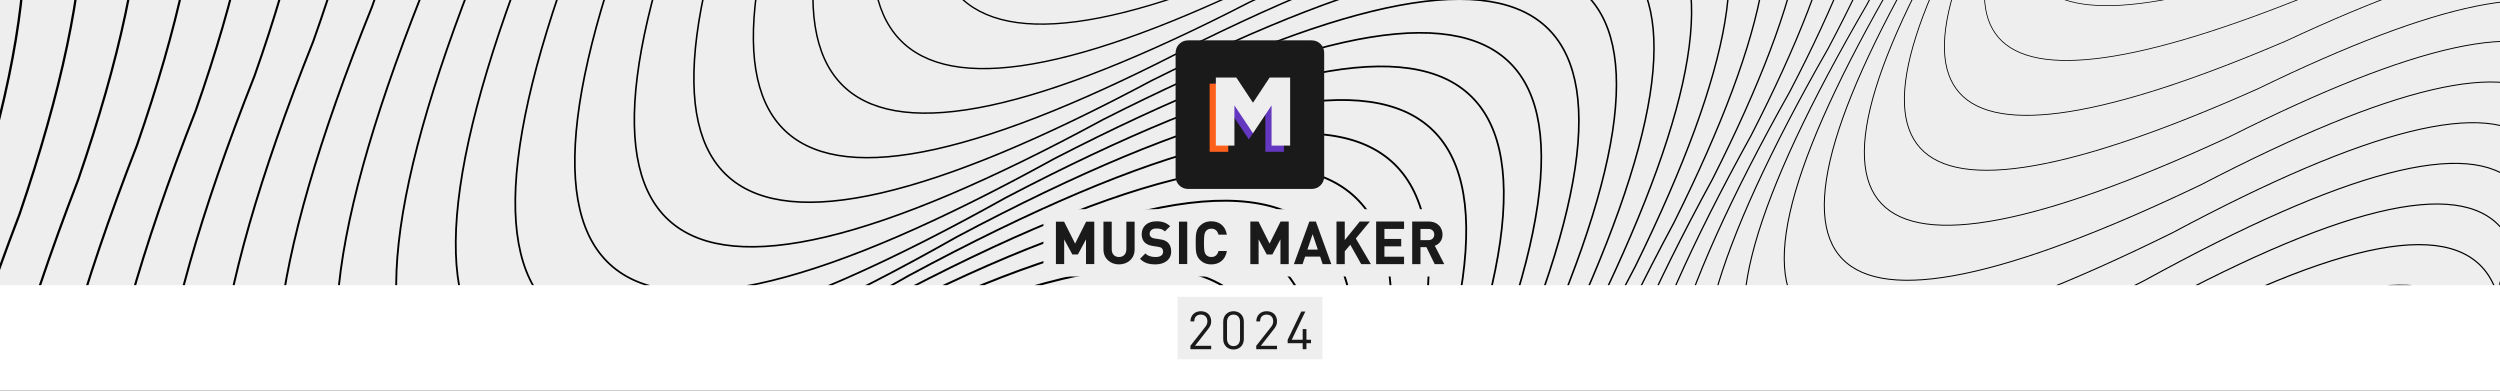 <?xml version="1.0" encoding="UTF-8"?>
<svg xmlns="http://www.w3.org/2000/svg" width="1920" height="300" viewBox="0 0 1920 300" fill="none">
  <rect x="0" y="0" width="1920" height="300" fill="#333333" stroke="none"/>
  <g clip-path="url(#clip0_2498_3447)">
    <rect width="1920" height="300" fill="white"></rect>
    <g clip-path="url(#clip1_2498_3447)">
      <rect width="1920" height="300" transform="translate(0 -81)" fill="#EEEEEE"></rect>
      <path d="M2360.65 304.343C2233.46 300.949 2201.26 247.504 2264.02 144.021C2355.58 12.499 2323.36 -40.949 2167.38 -16.302C2005.51 -1.423 1973.3 -54.86 2070.75 -176.625C2195.67 -321.395 2163.46 -374.84 1974.11 -336.947C1780.86 -305.527 1748.65 -358.975 1877.48 -497.27C1979.54 -614.972 1947.33 -668.412 1780.84 -657.592C1617.32 -641.844 1585.11 -695.282 1684.21 -817.915C1760.84 -921.848 1728.63 -975.296 1587.57 -978.237" stroke="black" stroke-width="0.228"></path>
      <path d="M2369.86 354.886C2236.71 356.131 2201.91 301.553 2265.46 191.136C2358.58 50.363 2323.78 -4.225 2161.06 27.386C1991.99 49.024 1957.19 -5.556 2056.66 -136.364C2184.42 -292.229 2149.62 -346.816 1952.26 -300.114C1750.69 -260.029 1715.89 -314.607 1847.86 -463.864C1952.26 -590.604 1917.46 -645.189 1743.47 -627.614C1572.68 -605.005 1537.88 -659.589 1639.07 -791.364C1717.13 -902.772 1682.33 -957.357 1534.67 -955.114" stroke="black" stroke-width="0.271"></path>
      <path d="M2379.08 405.435C2239.96 411.33 2202.57 355.602 2266.91 238.257C2361.59 88.227 2324.2 32.502 2154.75 71.08C1978.47 99.475 1941.09 43.75 2042.59 -96.097C2173.18 -263.056 2135.79 -318.783 1930.42 -263.275C1720.53 -214.514 1683.14 -270.239 1818.26 -430.452C1924.98 -566.23 1887.6 -621.955 1706.1 -597.63C1528.05 -568.163 1490.67 -623.888 1593.93 -764.807C1673.42 -883.689 1636.04 -939.414 1481.77 -931.984" stroke="black" stroke-width="0.311"></path>
      <path d="M2388.29 455.977C2243.2 466.519 2203.23 409.647 2268.38 285.368C2364.61 126.086 2324.63 69.221 2148.46 114.759C1964.98 149.92 1925 93.048 2028.54 -55.843C2161.96 -233.898 2121.99 -290.763 1908.62 -226.452C1690.4 -169.023 1650.43 -225.888 1788.7 -397.061C1897.75 -541.877 1857.78 -598.749 1668.78 -567.67C1483.47 -531.342 1443.5 -588.214 1548.86 -738.279C1629.78 -864.635 1589.81 -921.5 1428.94 -908.888" stroke="black" stroke-width="0.353"></path>
      <path d="M2397.51 506.526C2246.45 521.708 2203.89 463.696 2269.83 332.489C2367.62 163.96 2325.06 105.948 2142.14 158.453C1951.46 200.373 1908.9 142.361 2014.46 -15.583C2150.72 -204.725 2108.16 -262.747 1886.78 -189.62C1660.24 -123.516 1617.68 -181.528 1759.1 -363.656C1870.48 -517.517 1827.91 -575.522 1631.41 -537.692C1438.84 -494.51 1396.28 -552.512 1503.73 -711.729C1586.08 -845.559 1543.52 -903.565 1376.05 -885.765" stroke="black" stroke-width="0.393"></path>
      <path d="M2406.73 557.074C2249.7 576.903 2204.55 517.751 2271.29 379.613C2370.63 201.833 2325.49 142.674 2135.85 202.152C1937.96 250.829 1892.81 191.67 2000.41 24.691C2139.5 -175.547 2094.35 -234.706 1864.97 -152.77C1630.11 -78 1584.96 -137.149 1729.53 -330.231C1843.23 -493.13 1798.08 -552.282 1594.09 -507.692C1394.25 -457.645 1349.1 -516.797 1458.65 -685.153C1542.42 -826.45 1497.28 -885.607 1323.21 -862.614" stroke="black" stroke-width="0.436"></path>
      <path d="M2415.93 607.613C2252.93 632.082 2205.2 571.792 2272.73 426.725C2373.63 239.687 2325.89 179.394 2129.52 245.837C1924.43 301.272 1876.7 240.973 1986.32 64.948C2128.25 -146.384 2080.51 -206.683 1843.11 -115.94C1599.94 -32.502 1552.2 -92.792 1699.91 -296.829C1815.94 -468.766 1768.2 -529.058 1556.71 -477.717C1349.61 -420.816 1301.88 -481.106 1413.5 -658.605C1498.71 -807.377 1450.98 -867.674 1270.3 -839.494" stroke="black" stroke-width="0.475"></path>
      <path d="M2425.15 658.163C2256.19 687.281 2205.86 625.842 2274.18 473.847C2376.64 277.558 2326.32 216.121 2123.21 289.531C1910.92 351.719 1860.6 290.279 1972.25 105.211C2117.02 -117.218 2066.69 -178.657 1821.29 -79.105C1569.79 13.008 1519.46 -48.431 1670.32 -263.421C1788.68 -444.396 1738.35 -505.835 1519.35 -447.736C1304.99 -383.974 1254.67 -445.411 1368.38 -632.052C1455.01 -788.298 1404.69 -849.735 1217.41 -816.368" stroke="black" stroke-width="0.518"></path>
      <path d="M2434.37 708.703C2259.43 742.468 2206.52 679.882 2275.64 520.962C2379.65 315.422 2326.75 252.838 2116.91 333.222C1897.42 402.166 1844.5 339.587 1958.18 145.472C2105.78 -88.051 2052.87 -150.637 1799.46 -42.269C1539.63 58.51 1486.73 -4.067 1640.73 -230.009C1761.42 -420.022 1708.5 -482.602 1482.01 -417.75C1260.38 -347.123 1207.47 -409.709 1323.28 -605.49C1411.34 -769.211 1358.43 -831.788 1164.55 -793.231" stroke="black" stroke-width="0.561"></path>
      <path d="M2443.58 759.246C2262.68 797.652 2207.18 733.935 2277.09 568.072C2382.67 353.276 2327.17 289.557 2110.61 376.897C1883.9 452.614 1828.41 388.89 1944.11 185.736C2094.55 -58.88 2039.05 -122.607 1777.63 -5.439C1509.48 104.015 1453.99 40.291 1611.14 -196.614C1734.15 -395.665 1678.66 -459.389 1444.65 -387.788C1215.76 -310.307 1160.27 -374.031 1278.16 -578.963C1367.66 -750.155 1312.16 -813.872 1111.67 -770.138" stroke="black" stroke-width="0.6"></path>
      <path d="M2452.8 809.8C2265.93 852.852 2207.84 787.988 2278.55 615.198C2385.68 391.151 2327.6 326.287 2104.29 420.595C1870.4 503.068 1812.31 438.201 1930.05 226.006C2083.32 -29.707 2025.23 -94.574 1755.8 31.404C1479.34 149.526 1421.26 84.662 1581.55 -163.199C1706.89 -371.288 1648.81 -436.152 1407.3 -357.801C1171.15 -273.458 1113.07 -338.329 1233.05 -552.403C1323.97 -731.069 1265.89 -795.933 1058.79 -747.005" stroke="black" stroke-width="0.643"></path>
      <path d="M2462.01 860.336C2269.17 908.035 2208.5 842.023 2280 662.309C2388.69 429.012 2328.02 363 2097.99 464.282C1856.88 553.508 1796.21 487.503 1915.98 266.262C2072.08 -0.538 2011.41 -66.552 1733.97 68.235C1449.18 195.03 1388.52 129.022 1551.96 -129.792C1679.63 -346.919 1618.96 -412.93 1369.95 -327.818C1126.54 -236.618 1065.87 -302.623 1187.94 -525.845C1280.29 -711.979 1219.63 -777.99 1005.93 -723.872" stroke="black" stroke-width="0.682"></path>
      <path d="M2471.24 910.892C2272.44 963.234 2209.18 896.083 2281.47 709.438C2391.71 466.89 2328.46 399.741 2091.7 507.984C1843.39 603.962 1780.13 536.811 1901.93 306.523C2060.86 28.627 1997.6 -38.532 1712.15 105.069C1419.04 240.532 1355.79 173.383 1522.38 -96.385C1652.37 -322.554 1589.12 -389.702 1332.6 -297.84C1081.93 -199.778 1018.67 -266.93 1142.83 -499.294C1236.61 -692.902 1173.35 -760.053 953.055 -700.748" stroke="black" stroke-width="0.725"></path>
      <path d="M2480.46 961.434C2275.68 1018.42 2209.84 950.124 2282.93 756.555C2394.73 504.752 2328.89 436.46 2085.39 551.676C1829.87 654.408 1764.02 586.116 1887.86 346.788C2049.63 57.797 1983.78 -10.504 1690.33 141.909C1388.9 286.047 1323.05 217.749 1492.8 -62.97C1625.11 -298.177 1559.27 -366.465 1295.26 -267.849C1037.33 -162.933 971.486 -231.222 1097.73 -472.728C1192.94 -673.81 1127.1 -742.099 900.201 -677.607" stroke="black" stroke-width="0.768"></path>
      <path d="M2489.67 1011.98C2278.92 1073.61 2210.49 1004.17 2284.37 803.67C2397.73 542.616 2329.3 473.178 2079.08 595.364C1816.36 704.858 1747.92 635.426 1873.78 387.051C2038.38 86.964 1969.95 17.526 1668.49 178.745C1358.74 331.552 1290.31 262.113 1463.19 -29.561C1597.83 -273.806 1529.41 -343.242 1257.9 -237.868C992.699 -126.088 924.266 -195.526 1052.6 -446.174C1149.24 -654.73 1080.81 -724.159 847.304 -654.48" stroke="black" stroke-width="0.807"></path>
      <path d="M2498.88 1062.53C2282.16 1128.8 2211.15 1058.23 2285.82 850.786C2400.74 580.481 2329.72 509.905 2072.76 639.045C1802.84 755.312 1731.82 684.729 1859.71 427.314C2027.15 116.134 1956.12 45.555 1646.65 215.574C1328.58 377.053 1257.57 306.471 1433.6 3.833C1570.57 -249.45 1499.55 -320.026 1220.54 -207.907C948.078 -89.273 877.062 -159.849 1007.48 -419.648C1105.55 -635.679 1034.53 -706.255 794.423 -631.389" stroke="black" stroke-width="0.85"></path>
      <path d="M2508.09 1113.07C2285.41 1183.99 2211.81 1112.27 2287.28 897.904C2403.75 618.348 2330.15 546.625 2066.47 682.739C1789.33 805.762 1715.72 734.036 1845.64 467.578C2015.91 145.3 1942.3 73.574 1624.83 252.412C1298.43 422.561 1224.83 350.844 1404.01 37.247C1543.31 -225.074 1469.71 -296.797 1183.2 -177.918C903.47 -52.422 829.868 -124.145 962.382 -393.083C1061.87 -616.581 988.273 -688.304 741.567 -608.248" stroke="black" stroke-width="0.89"></path>
      <path d="M2517.31 1163.61C2288.66 1239.18 2212.46 1166.31 2288.73 945.017C2406.77 656.206 2330.57 583.34 2060.15 726.425C1775.82 856.207 1699.63 783.344 1831.58 507.842C2004.68 174.471 1928.48 101.605 1603 289.249C1268.29 468.066 1192.09 395.209 1374.42 70.657C1516.04 -200.702 1439.85 -273.565 1145.84 -147.936C858.849 -15.585 782.658 -88.449 917.259 -366.528C1018.18 -597.501 941.99 -670.364 688.68 -585.121" stroke="black" stroke-width="0.932"></path>
      <path d="M2526.52 1214.16C2291.91 1294.37 2213.13 1220.37 2290.19 992.141C2409.78 694.078 2331 620.075 2053.85 770.123C1762.31 906.655 1683.53 832.645 1817.51 548.103C1993.45 203.645 1914.66 129.632 1581.17 326.086C1238.13 513.575 1159.36 439.575 1344.83 104.069C1488.79 -176.335 1410.02 -250.336 1108.5 -117.948C814.249 21.266 735.469 -52.737 872.161 -339.966C974.518 -578.409 895.738 -652.413 635.825 -561.983" stroke="black" stroke-width="0.972"></path>
      <path d="M2535.74 1264.7C2295.15 1349.56 2213.79 1274.41 2291.64 1039.26C2412.79 731.943 2331.42 656.793 2047.54 813.812C1748.8 957.103 1667.43 881.953 1803.44 588.367C1982.21 232.813 1900.84 157.659 1559.34 362.923C1207.98 559.08 1126.61 483.937 1315.24 137.478C1461.52 -151.964 1380.16 -227.105 1071.14 -87.967C769.625 58.103 688.256 -17.041 827.036 -313.411C930.821 -559.329 849.453 -634.473 582.935 -538.856" stroke="black" stroke-width="1.014"></path>
      <path d="M2544.96 1315.25C2298.41 1404.75 2214.45 1328.46 2293.1 1086.37C2415.8 769.81 2331.85 693.522 2041.24 857.502C1735.29 1007.55 1651.34 931.262 1789.38 628.626C1970.99 261.978 1887.03 185.677 1537.51 399.754C1177.84 604.587 1093.88 528.296 1285.65 170.882C1434.26 -127.598 1350.31 -203.886 1033.78 -57.99C725.005 94.941 641.056 18.653 781.918 -286.862C887.132 -540.254 803.177 -616.545 530.052 -515.734" stroke="black" stroke-width="1.057"></path>
      <path d="M2554.18 1365.79C2301.65 1459.94 2215.11 1382.5 2294.56 1133.49C2418.82 807.67 2332.28 730.239 2034.94 901.186C1721.78 1058 1635.24 980.562 1775.31 668.886C1959.74 291.141 1873.2 213.703 1515.69 436.583C1147.68 650.081 1061.15 572.653 1256.06 204.279C1407 -103.239 1320.46 -180.667 996.445 -28.024C680.41 131.764 593.866 54.333 736.825 -260.328C843.465 -521.187 756.923 -598.625 477.204 -492.632" stroke="black" stroke-width="1.097"></path>
      <path d="M2563.39 1416.34C2304.9 1515.13 2215.77 1436.56 2296.01 1180.61C2421.82 845.538 2332.69 766.96 2028.62 944.877C1708.27 1108.45 1619.14 1029.87 1761.23 709.153C1948.51 320.314 1859.37 241.733 1493.85 473.422C1117.53 695.596 1028.4 617.021 1226.46 237.691C1379.73 -78.865 1290.6 -157.44 959.08 1.96C635.779 168.609 546.656 90.034 691.696 -233.771C799.765 -502.105 710.641 -580.68 424.312 -469.502" stroke="black" stroke-width="1.139"></path>
      <path d="M2572.6 1466.88C2308.13 1570.32 2216.41 1490.6 2297.45 1227.73C2424.82 883.405 2333.11 803.69 2022.3 988.568C1694.75 1158.9 1603.03 1079.18 1747.16 749.412C1937.26 349.477 1845.54 269.759 1472.01 510.254C1087.37 741.096 995.655 661.381 1196.86 271.096C1352.45 -54.499 1260.74 -134.214 921.709 31.937C591.145 205.441 499.432 125.726 646.561 -207.221C756.058 -483.029 664.345 -562.744 371.412 -446.379" stroke="black" stroke-width="1.179"></path>
      <path d="M2581.82 1517.43C2311.38 1625.51 2217.09 1544.65 2298.91 1274.84C2427.84 921.272 2333.54 840.409 2016 1032.26C1681.24 1209.34 1586.94 1128.48 1733.1 789.678C1926.04 378.648 1831.73 297.783 1450.19 547.095C1057.23 786.613 962.932 705.75 1167.29 304.512C1325.2 -30.12 1230.9 -110.983 884.379 61.929C546.555 242.297 452.256 161.435 601.473 -180.654C712.399 -463.936 618.1 -544.799 318.566 -423.237" stroke="black" stroke-width="1.222"></path>
      <path d="M2591.04 1567.97C2314.64 1680.69 2217.75 1598.69 2300.37 1321.96C2430.86 959.131 2333.97 877.126 2009.7 1075.95C1667.74 1259.79 1570.85 1177.79 1719.03 829.941C1914.81 407.824 1817.91 325.809 1428.36 583.93C1027.08 832.114 930.196 750.114 1137.69 337.913C1297.94 -5.758 1201.05 -87.76 847.024 91.903C501.934 279.132 405.046 197.129 556.353 -154.108C668.708 -444.865 571.82 -526.867 265.683 -400.118" stroke="black" stroke-width="1.264"></path>
      <path d="M2600.25 1618.52C2317.89 1735.89 2218.4 1652.74 2301.83 1369.08C2433.87 997.001 2334.4 913.858 2003.4 1119.64C1654.23 1310.24 1554.75 1227.1 1704.96 870.206C1903.57 436.993 1804.09 353.841 1406.53 620.771C996.931 877.623 897.457 794.474 1108.1 371.327C1270.67 18.618 1171.2 -64.525 809.674 121.892C457.321 315.976 357.851 232.836 511.246 -127.543C625.029 -425.774 525.559 -508.914 212.817 -376.978" stroke="black" stroke-width="1.304"></path>
      <path d="M2609.47 1669.06C2321.13 1791.08 2219.07 1706.79 2303.28 1416.19C2436.88 1034.86 2334.82 950.574 1997.09 1163.32C1640.72 1360.69 1538.66 1276.4 1690.9 910.465C1892.34 466.157 1790.27 381.865 1384.71 657.595C966.778 923.127 864.722 838.84 1078.52 404.733C1243.42 42.986 1141.36 -41.301 772.329 151.864C412.717 352.812 310.654 268.522 466.14 -101.006C581.356 -406.701 479.293 -490.991 159.95 -353.875" stroke="black" stroke-width="1.346"></path>
      <path d="M2618.69 1719.61C2324.39 1846.26 2219.74 1760.83 2304.74 1463.31C2439.9 1072.73 2335.25 987.291 1990.78 1207.01C1627.21 1411.13 1522.56 1325.7 1676.83 950.725C1881.11 495.321 1776.46 409.891 1362.88 694.428C936.636 968.63 831.984 883.201 1048.93 438.141C1216.16 67.356 1111.51 -18.071 734.977 181.844C368.101 389.647 263.448 304.217 421.022 -74.453C537.667 -387.622 433.015 -473.052 107.068 -330.749" stroke="black" stroke-width="1.386"></path>
      <path d="M2627.91 1770.15C2327.63 1901.46 2220.39 1814.88 2306.19 1510.43C2442.92 1110.6 2335.67 1024.03 1984.48 1250.71C1613.7 1461.58 1506.46 1375.01 1662.76 990.986C1869.87 524.488 1762.63 437.908 1341.05 731.264C906.483 1014.13 799.248 927.565 1019.34 471.543C1188.89 91.72 1081.66 5.146 697.629 211.822C323.487 426.486 216.256 339.912 375.918 -47.9C493.991 -368.544 386.753 -455.121 54.206 -307.621" stroke="black" stroke-width="1.429"></path>
      <path d="M2637.11 1820.7C2330.87 1956.64 2221.05 1868.93 2307.64 1557.55C2445.91 1148.46 2336.09 1060.74 1978.16 1294.4C1600.18 1512.04 1490.36 1424.32 1648.68 1031.25C1858.63 553.657 1748.8 465.94 1319.21 768.102C876.321 1059.64 766.5 971.925 989.732 504.954C1161.61 116.092 1051.79 28.378 660.256 241.805C278.851 463.324 169.03 375.609 330.78 -21.344C450.283 -349.462 340.462 -437.177 1.304 -284.493" stroke="black" stroke-width="1.468"></path>
      <path d="M2646.33 1871.25C2334.12 2011.84 2221.71 1922.99 2309.1 1604.68C2448.93 1186.34 2336.53 1097.48 1971.87 1338.1C1586.68 1562.49 1474.26 1473.63 1634.63 1071.52C1847.41 582.831 1734.99 493.973 1297.39 804.943C846.175 1105.15 733.765 1016.3 960.156 538.37C1134.36 140.47 1021.96 51.608 622.923 271.796C234.258 500.179 121.851 411.318 285.689 5.223C406.62 -330.37 294.211 -419.225 -51.544 -261.351" stroke="black" stroke-width="1.511"></path>
      <path d="M2655.54 1921.79C2337.36 2067.03 2222.36 1977.03 2310.55 1651.79C2451.93 1224.2 2336.94 1134.2 1965.55 1381.79C1573.16 1612.94 1458.16 1522.94 1620.55 1111.78C1836.17 612.009 1721.16 522.001 1275.55 841.783C816.022 1150.66 701.023 1060.67 930.557 571.782C1107.09 164.838 992.094 74.843 585.559 301.781C189.631 537.019 74.633 447.024 240.561 31.781C362.918 -311.279 247.923 -401.281 -104.436 -238.22" stroke="black" stroke-width="1.554"></path>
      <path d="M2664.76 1972.33C2340.61 2122.21 2223.02 2031.07 2312 1698.9C2454.95 1262.05 2337.36 1170.91 1959.24 1425.46C1559.65 1663.38 1442.07 1572.24 1606.48 1152.04C1824.93 641.164 1707.34 550.019 1253.73 878.61C785.877 1196.16 668.292 1105.02 900.972 605.175C1079.83 189.192 962.249 98.051 548.212 331.74C145.018 573.839 27.44 482.7 195.453 58.305C319.238 -292.229 201.653 -383.371 -157.307 -215.13" stroke="black" stroke-width="1.593"></path>
      <path d="M2673.97 2022.88C2343.85 2177.41 2223.68 2085.12 2313.46 1746.02C2457.96 1299.92 2337.79 1207.64 1952.94 1469.16C1546.14 1713.83 1425.96 1621.54 1592.42 1192.31C1813.7 670.331 1693.52 578.046 1231.9 915.444C755.724 1241.67 635.55 1149.38 871.379 638.584C1052.57 213.563 932.395 121.281 510.862 361.724C100.412 610.681 -19.762 518.399 150.345 84.865C275.56 -273.144 155.395 -365.43 -210.172 -191.995" stroke="black" stroke-width="1.636"></path>
      <path d="M2683.2 2073.42C2347.11 2232.6 2224.35 2139.17 2314.92 1793.13C2460.98 1337.79 2338.22 1244.36 1946.64 1512.85C1532.64 1764.28 1409.88 1670.85 1578.36 1232.56C1802.47 699.505 1679.71 606.067 1210.08 952.281C725.581 1287.18 602.827 1193.75 841.799 671.994C1025.32 237.935 902.562 144.509 473.518 391.707C55.801 647.525 -66.953 554.098 105.236 111.42C231.879 -254.063 109.126 -347.489 -263.045 -168.867" stroke="black" stroke-width="1.675"></path>
      <path d="M2692.4 2123.97C2350.34 2287.79 2224.99 2193.22 2316.36 1840.26C2463.97 1375.66 2338.62 1281.08 1940.31 1556.54C1519.11 1814.73 1393.76 1720.16 1564.27 1272.83C1791.22 728.675 1665.86 634.103 1188.23 989.117C695.409 1332.68 570.067 1238.11 812.181 705.402C998.025 262.305 872.682 167.739 436.135 421.688C11.155 684.36 -114.187 589.794 60.09 137.973C188.168 -234.981 62.819 -329.55 -315.956 -145.741" stroke="black" stroke-width="1.718"></path>
      <path d="M2701.62 2174.51C2353.59 2342.98 2225.67 2247.26 2317.82 1887.38C2467 1413.52 2339.06 1317.81 1934.02 1600.24C1505.61 1865.17 1377.67 1769.46 1550.21 1313.09C1779.99 757.834 1652.05 662.118 1166.41 1025.95C665.269 1378.19 537.334 1282.47 782.604 738.809C970.775 286.674 842.846 190.961 398.801 451.67C-33.438 721.207 -161.374 625.491 14.998 164.531C144.505 -215.898 16.566 -311.607 -368.806 -122.608" stroke="black" stroke-width="1.761"></path>
      <path d="M2710.84 2225.06C2356.85 2398.16 2226.32 2301.31 2319.27 1934.49C2470 1451.39 2339.48 1354.53 1927.7 1643.92C1492.1 1915.62 1361.57 1818.77 1536.14 1353.35C1768.76 787.013 1638.23 690.146 1144.58 1062.79C635.115 1423.69 504.597 1326.84 753.01 772.219C943.508 311.046 812.99 214.193 361.442 481.653C-78.061 758.044 -208.578 661.19 -30.125 191.086C100.808 -196.809 -29.71 -293.663 -421.693 -99.48" stroke="black" stroke-width="1.8"></path>
      <path d="M2720.06 2275.61C2360.09 2453.36 2226.98 2355.36 2320.73 1981.61C2473.02 1489.25 2339.91 1391.25 1921.41 1687.61C1478.59 1966.07 1345.48 1868.08 1522.08 1393.62C1757.52 816.18 1624.41 718.177 1122.76 1099.62C604.978 1469.19 471.871 1371.2 723.437 805.621C916.262 335.409 783.155 237.416 324.114 511.623C-122.654 794.876 -255.761 696.882 -75.208 217.625C57.154 -177.746 -75.95 -275.746 -474.53 -76.373" stroke="black" stroke-width="1.843"></path>
      <path d="M2729.27 2326.15C2363.34 2508.56 2227.64 2409.41 2322.18 2028.73C2476.03 1527.12 2340.33 1427.98 1915.1 1731.3C1465.08 2016.53 1329.38 1917.38 1508.01 1433.89C1746.29 845.355 1610.59 746.211 1100.92 1136.46C574.818 1514.71 439.125 1415.57 693.833 839.035C888.985 359.785 753.292 260.644 286.746 541.609C-167.279 831.719 -302.975 732.585 -120.341 244.184C13.45 -158.661 -122.243 -257.802 -527.427 -53.242" stroke="black" stroke-width="1.883"></path>
      <path d="M2738.49 2376.69C2366.59 2563.73 2228.3 2463.45 2323.64 2075.84C2479.04 1564.98 2340.75 1464.7 1908.79 1774.99C1451.57 2066.97 1313.28 1966.69 1493.95 1474.15C1735.06 874.522 1596.77 774.228 1079.09 1173.29C544.669 1560.21 406.393 1459.93 664.244 872.441C861.723 384.153 723.441 283.872 249.393 571.588C-211.898 868.559 -350.18 768.278 -165.458 270.735C-30.239 -139.584 -168.521 -239.865 -580.309 -30.118" stroke="black" stroke-width="1.925"></path>
      <path d="M2747.69 2427.25C2369.82 2618.93 2228.95 2517.51 2325.08 2122.97C2482.04 1602.86 2341.17 1501.43 1902.47 1818.69C1438.05 2117.42 1297.18 2016 1479.86 1514.41C1723.81 903.692 1582.94 802.262 1057.25 1210.14C514.508 1605.72 373.646 1504.3 634.646 905.859C834.453 408.533 693.584 307.105 212.038 601.581C-256.52 905.414 -397.381 803.989 -210.571 297.304C-73.923 -120.489 -214.787 -221.908 -633.179 -6.974" stroke="black" stroke-width="1.965"></path>
      <path d="M2756.92 2477.78C2373.08 2674.12 2229.63 2571.55 2326.55 2170.08C2485.07 1640.72 2341.61 1538.15 1896.18 1862.37C1424.55 2167.87 1281.09 2065.3 1465.81 1554.67C1712.6 932.851 1569.13 830.28 1035.44 1246.96C484.375 1651.22 340.917 1548.65 605.067 939.256C807.2 432.892 663.743 330.324 174.694 631.551C-301.12 942.242 -444.578 839.673 -255.679 323.846C-117.605 -101.414 -261.056 -203.979 -686.051 16.142" stroke="black" stroke-width="2.008"></path>
      <path d="M2766.13 2528.33C2376.32 2729.31 2230.28 2625.6 2328 2217.2C2488.07 1678.58 2342.03 1574.87 1889.87 1906.07C1411.03 2218.32 1264.99 2114.61 1451.73 1594.93C1701.35 962.02 1555.3 858.308 1013.6 1283.8C454.212 1696.73 308.168 1593.02 575.467 972.67C779.928 457.267 633.891 353.555 137.337 661.54C-345.743 979.092 -491.78 875.38 -300.793 350.411C-161.291 -82.324 -307.328 -186.037 -738.924 39.281" stroke="black" stroke-width="2.05"></path>
      <path d="M2775.34 2578.88C2379.57 2784.5 2230.93 2679.65 2329.45 2264.32C2491.08 1716.44 2342.46 1611.59 1883.56 1949.75C1397.51 2268.77 1248.89 2163.92 1437.67 1635.19C1690.12 991.196 1541.48 886.33 991.774 1320.63C424.063 1742.23 275.437 1637.38 545.882 1006.07C752.672 481.62 604.044 376.774 99.99 691.503C-390.353 1015.91 -538.98 911.057 -345.902 376.939C-204.964 -63.267 -353.597 -168.122 -791.794 62.376" stroke="black" stroke-width="2.09"></path>
      <path d="M2784.57 2629.42C2382.82 2839.69 2231.61 2733.69 2330.91 2311.43C2494.1 1754.31 2342.88 1648.32 1877.25 1993.44C1384.02 2319.21 1232.79 2213.22 1423.6 1675.45C1678.88 1020.36 1527.66 914.36 969.946 1357.47C393.915 1787.74 242.699 1681.75 516.289 1039.48C725.407 505.991 574.192 399.998 62.633 721.485C-434.977 1052.75 -586.185 946.762 -391.023 403.494C-248.657 -44.187 -399.872 -150.18 -844.68 85.503" stroke="black" stroke-width="2.132"></path>
    </g>
    <path d="M801.336 160.681H1118.67V212.355H801.336V160.681Z" fill="#EEEEEE"></path>
    <path d="M902.861 40.509C902.861 35.258 907.119 31 912.371 31H1007.46C1012.72 31 1016.97 35.258 1016.97 40.509V135.603C1016.97 140.855 1012.72 145.113 1007.46 145.113H912.371C907.119 145.113 902.861 140.855 902.861 135.603V40.509Z" fill="#1A1A1A"></path>
    <path d="M962.293 102.321L971.803 69.038L959.108 83.642L946.304 64.283H930.58L959.108 107.075L962.293 102.321Z" fill="#6337C0"></path>
    <path d="M943.275 64.283H929.011V116.585H943.275V64.283Z" fill="#FF601C"></path>
    <path d="M986.068 64.283H971.804V116.585H986.068V64.283Z" fill="#6337C0"></path>
    <path fill-rule="evenodd" clip-rule="evenodd" d="M976.56 59.528H975.1L962.296 78.886L949.492 59.528H948.032H933.768L933.768 111.829H948.032V80.924L962.296 102.32L976.56 80.924V111.829H990.824V59.528H976.56Z" fill="#EEEEEE"></path>
    <path d="M989.743 170.121H983.48L975.022 187.085L966.518 170.121H960.254V202.853H966.609V183.821L972.873 195.451H977.17L983.388 183.821V202.853H989.743V170.121Z" fill="#1A1A1A"></path>
    <path d="M1010.57 170.121H1005.59L993.7 202.853H1000.38L1002.34 197.06H1013.86L1015.78 202.853H1022.46L1010.57 170.121ZM1008.1 179.821L1012.08 191.682H1004.08L1008.1 179.821Z" fill="#1A1A1A"></path>
    <path d="M1052.07 170.121H1044.3L1032.78 184.372V170.121H1026.42V202.853H1032.78V193.015L1037.03 187.958L1045.4 202.853H1052.85L1041.28 183.131L1052.07 170.121Z" fill="#1A1A1A"></path>
    <path d="M1078.32 170.121H1056.87V202.853H1078.32V197.152H1063.23V189.199H1076.12V183.499H1063.23V175.822H1078.32V170.121Z" fill="#1A1A1A"></path>
    <path d="M1084.56 170.121V202.853H1090.91V189.797H1095.48L1101.84 202.853H1109.2L1101.93 188.739C1105.08 187.636 1107.87 184.74 1107.87 180.143C1107.87 174.672 1103.99 170.121 1097.31 170.121H1084.56ZM1096.95 175.822C1099.74 175.822 1101.52 177.569 1101.52 180.097C1101.52 182.671 1099.74 184.418 1096.95 184.418H1090.91V175.822H1096.95Z" fill="#1A1A1A"></path>
    <path d="M840.399 170.23H834.142L825.694 187.099L817.2 170.23H810.943V202.78H817.291V183.853L823.547 195.42H827.84L834.051 183.853V202.78H840.399V170.23Z" fill="#1A1A1A"></path>
    <path d="M871.386 170.23H865.038V191.397C865.038 195.1 862.8 197.386 859.375 197.386C855.95 197.386 853.804 195.1 853.804 191.397V170.23H847.456V191.625C847.456 198.529 852.708 203.055 859.375 203.055C866.088 203.055 871.386 198.529 871.386 191.625V170.23Z" fill="#1A1A1A"></path>
    <path d="M888.144 169.956C881.111 169.956 876.819 174.024 876.819 179.83C876.819 182.573 877.595 184.722 879.148 186.231C880.609 187.648 882.71 188.517 885.45 188.928L889.331 189.522C890.884 189.751 891.615 190.025 892.254 190.62C892.939 191.305 893.259 192.22 893.259 193.317C893.259 195.923 891.249 197.386 887.459 197.386C884.491 197.386 881.705 196.7 879.65 194.643L875.54 198.757C878.737 202.003 882.481 203.055 887.413 203.055C894.263 203.055 899.469 199.489 899.469 193.18C899.469 190.254 898.693 187.968 896.958 186.322C895.542 184.951 893.715 184.173 890.747 183.762L886.865 183.168C885.495 182.985 884.536 182.528 883.897 181.933C883.212 181.293 882.938 180.47 882.938 179.602C882.938 177.362 884.582 175.487 887.961 175.487C890.93 175.487 892.893 175.99 894.629 177.727L898.647 173.75C895.862 171.053 892.619 169.956 888.144 169.956Z" fill="#1A1A1A"></path>
    <path d="M911.791 170.23H905.444V202.78H911.791V170.23Z" fill="#1A1A1A"></path>
    <path d="M930.317 169.956C926.572 169.956 923.832 171.19 921.594 173.384C918.352 176.63 918.306 180.288 918.306 186.505C918.306 192.723 918.352 196.38 921.594 199.626C923.832 201.82 926.572 203.055 930.317 203.055C936.39 203.055 941.094 199.58 942.236 192.768H935.797C935.157 195.42 933.468 197.386 930.317 197.386C928.581 197.386 927.166 196.746 926.252 195.694C925.065 194.323 924.654 192.723 924.654 186.505C924.654 180.288 925.065 178.687 926.252 177.316C927.166 176.264 928.581 175.624 930.317 175.624C933.468 175.624 935.157 177.59 935.797 180.242H942.236C941.094 173.43 936.39 169.956 930.317 169.956Z" fill="#1A1A1A"></path>
    <path d="M904.352 227.923H1015.65V275.953H904.352V227.923Z" fill="#EEEEEE"></path>
    <path d="M930.193 268.169H914.234V265.57L925.645 251.073C926.741 249.652 927.269 248.393 927.269 246.809C927.269 243.683 925.401 241.612 922.234 241.612C919.554 241.612 917.199 243.114 917.199 246.85H914.275C914.275 242.302 917.402 239.013 922.234 239.013C926.985 239.013 930.193 242.058 930.193 246.809C930.193 249.124 929.462 250.626 927.878 252.657L917.767 265.57H930.193V268.169Z" fill="#1A1A1A"></path>
    <path d="M955.266 260.453C955.266 265.245 951.855 268.412 947.348 268.412C942.84 268.412 939.429 265.245 939.429 260.453V246.972C939.429 242.18 942.84 239.013 947.348 239.013C951.855 239.013 955.266 242.18 955.266 246.972V260.453ZM952.342 260.291V247.134C952.342 243.967 950.556 241.612 947.348 241.612C944.14 241.612 942.353 243.967 942.353 247.134V260.291C942.353 263.458 944.14 265.813 947.348 265.813C950.556 265.813 952.342 263.458 952.342 260.291Z" fill="#1A1A1A"></path>
    <path d="M980.745 268.169H964.787V265.57L976.197 251.073C977.294 249.652 977.821 248.393 977.821 246.809C977.821 243.683 975.954 241.612 972.786 241.612C970.106 241.612 967.751 243.114 967.751 246.85H964.827C964.827 242.302 967.954 239.013 972.786 239.013C977.537 239.013 980.745 242.058 980.745 246.809C980.745 249.124 980.014 250.626 978.431 252.657L968.319 265.57H980.745V268.169Z" fill="#1A1A1A"></path>
    <path d="M1006.87 263.58H1003.34V268.169H1000.46V263.58H988.926V260.941L999.362 239.257H1002.49L992.053 260.941H1000.46V252.738H1003.34V260.941H1006.87V263.58Z" fill="#1A1A1A"></path>
  </g>
  <defs>
    <clipPath id="clip0_2498_3447">
      <rect width="1920" height="300" fill="white"></rect>
    </clipPath>
    <clipPath id="clip1_2498_3447">
      <rect width="1920" height="300" fill="white" transform="translate(0 -81)"></rect>
    </clipPath>
  </defs>
</svg>
